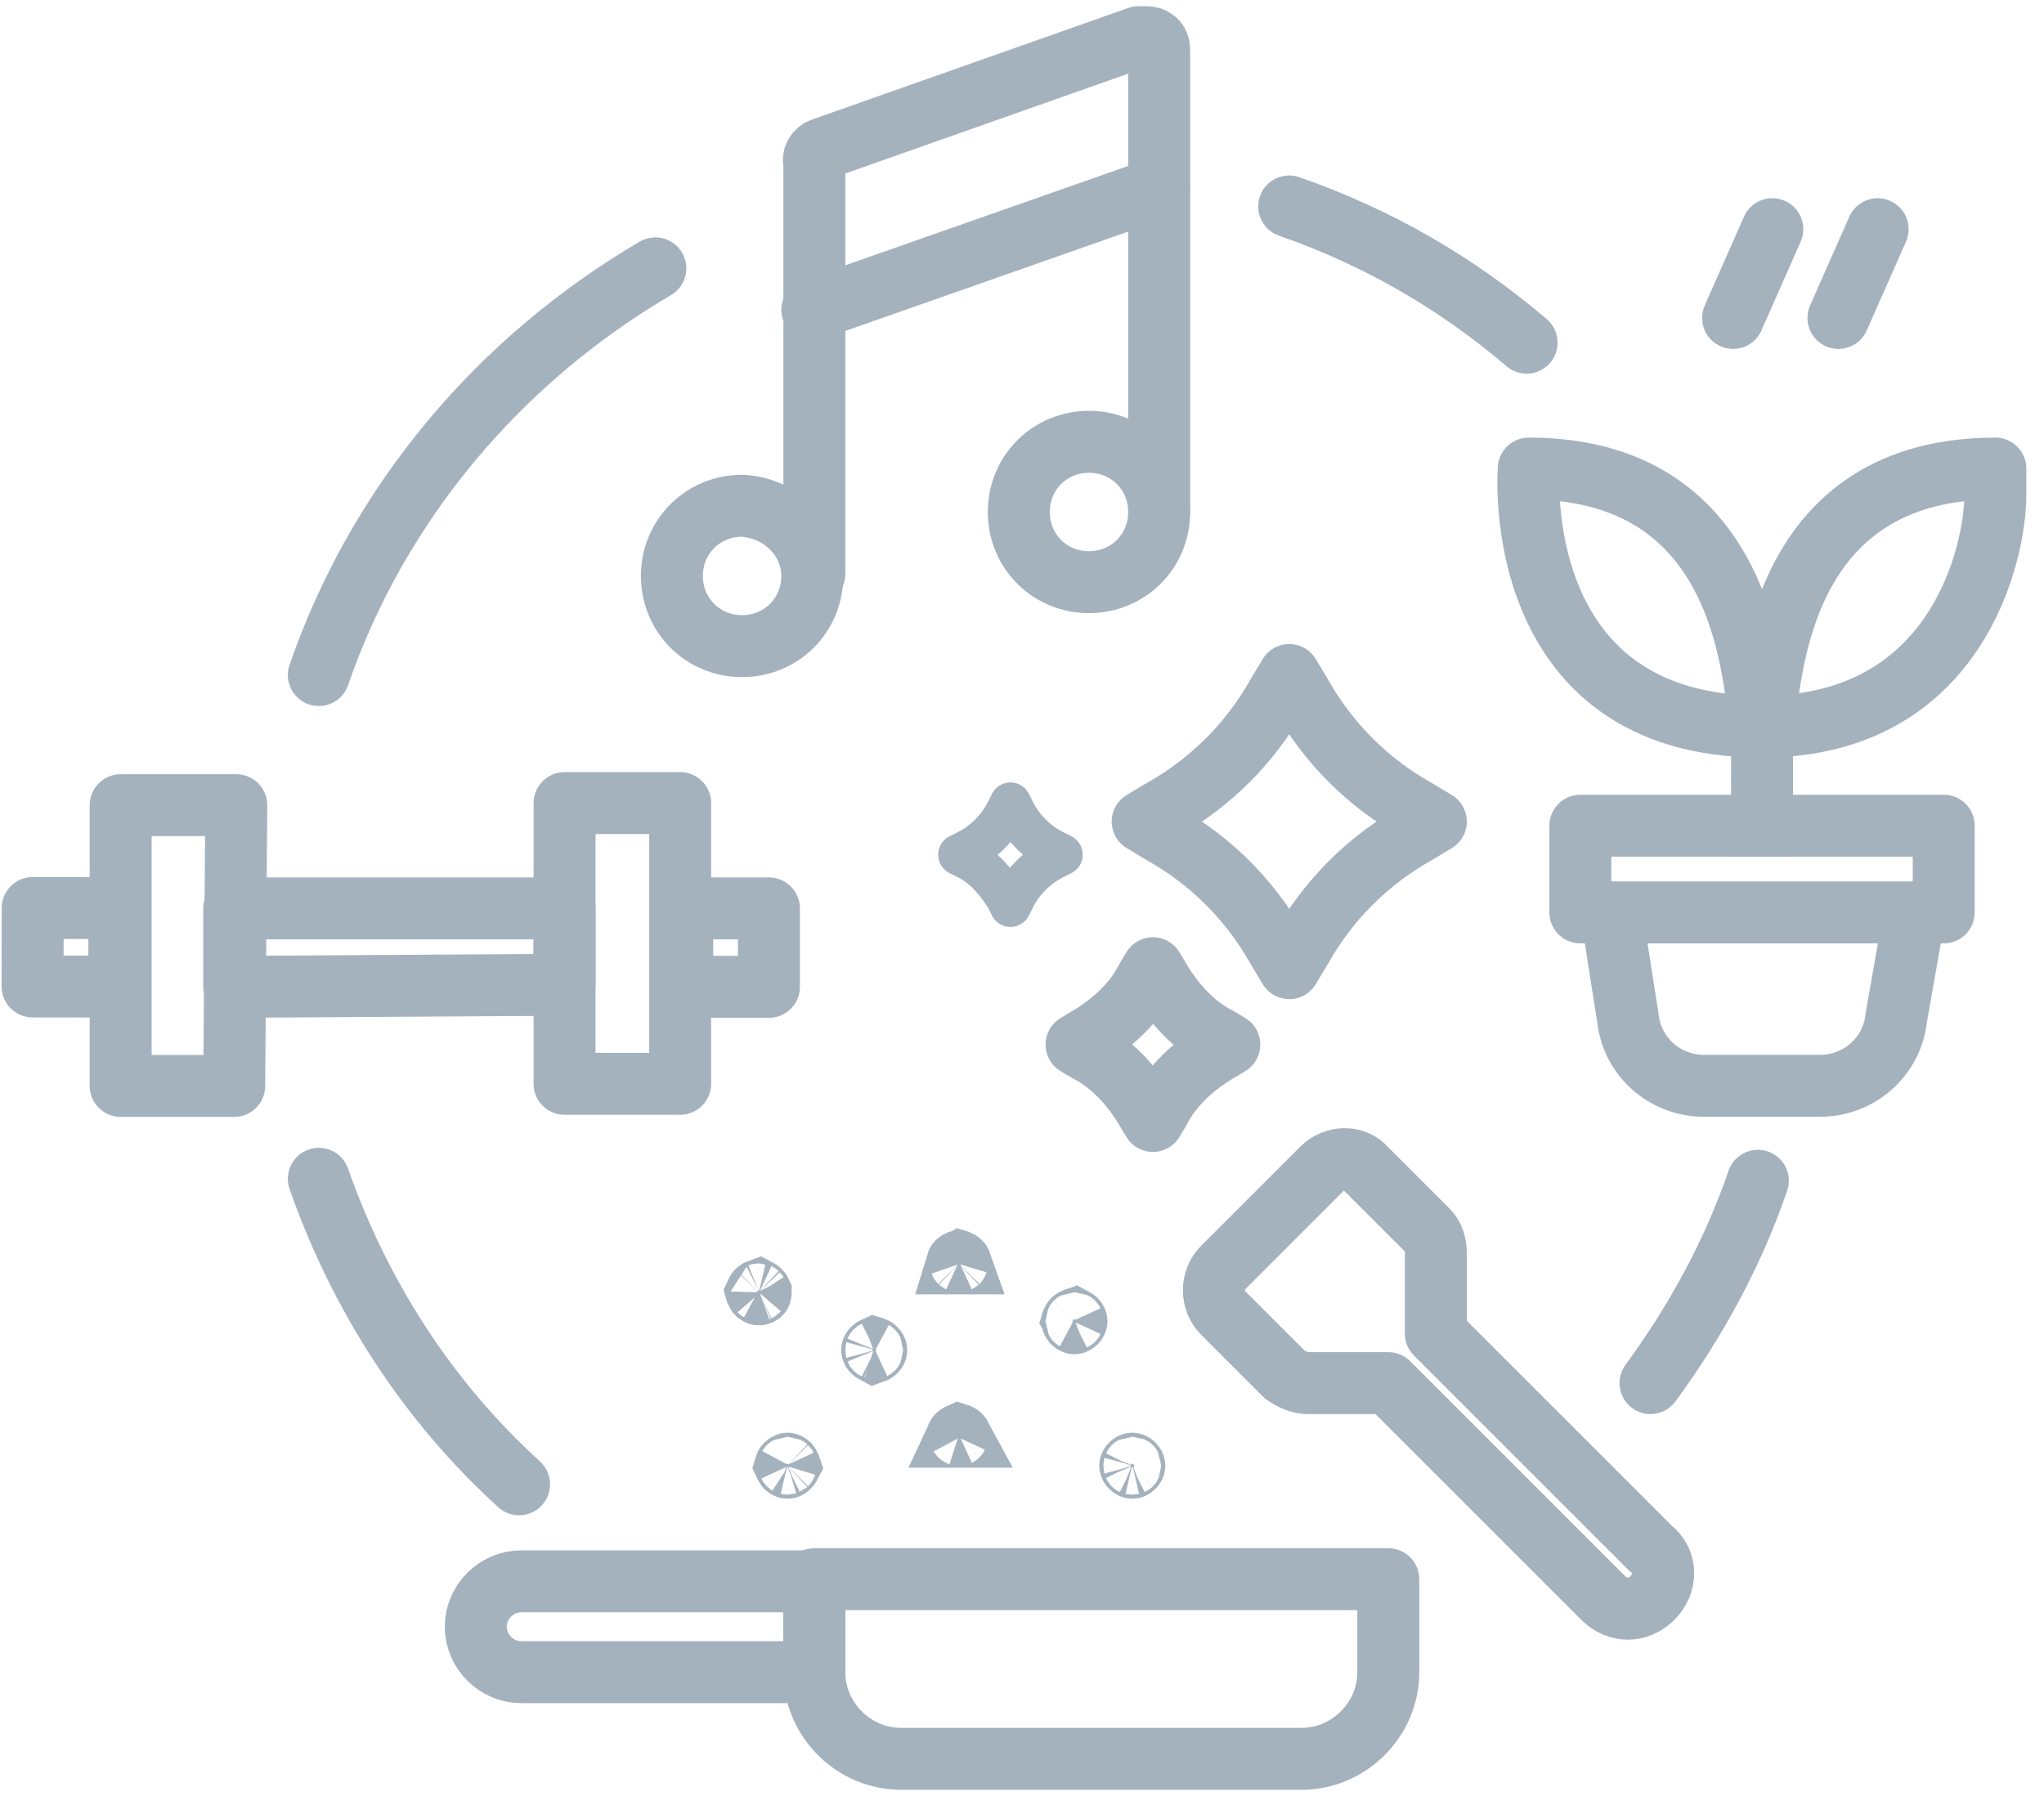 <?xml version="1.0" encoding="UTF-8"?> <svg xmlns="http://www.w3.org/2000/svg" width="99" height="87" viewBox="0 0 99 87" fill="none"><path d="M37.243 44.004H33.043V47.804H37.243V44.004Z" stroke="#A4B2BE" stroke-width="3" stroke-miterlimit="10" stroke-linecap="round" stroke-linejoin="round"></path><path d="M32.944 38.902H27.344V52.502H32.944V38.902Z" stroke="#A4B2BE" stroke-width="3" stroke-miterlimit="10" stroke-linecap="round" stroke-linejoin="round"></path><path d="M27.344 47.704L11.344 47.804V44.004H27.344V44.404V47.704Z" stroke="#A4B2BE" stroke-width="3" stroke-miterlimit="10" stroke-linecap="round" stroke-linejoin="round"></path><path d="M11.344 52.604H5.844V48.804V43.004V42.904V39.004H11.444L11.344 52.604Z" stroke="#A4B2BE" stroke-width="3" stroke-miterlimit="10" stroke-linecap="round" stroke-linejoin="round"></path><path d="M1.583 43.985L1.578 47.785L5.778 47.79L5.783 43.99L1.583 43.985Z" stroke="#A4B2BE" stroke-width="3" stroke-miterlimit="10" stroke-linecap="round" stroke-linejoin="round"></path><path d="M67.241 76.5V81C67.241 83.3 65.341 85.2 63.041 85.2H43.641C41.341 85.2 39.441 83.3 39.441 81V76.5H67.241Z" stroke="#A4B2BE" stroke-width="3" stroke-miterlimit="10" stroke-linecap="round" stroke-linejoin="round"></path><path d="M39.443 81.002H25.243C24.043 81.002 23.043 80.002 23.043 78.802C23.043 77.602 24.043 76.602 25.243 76.602H39.443V81.002Z" stroke="#A4B2BE" stroke-width="3" stroke-miterlimit="10" stroke-linecap="round" stroke-linejoin="round"></path><path d="M52.05 64.097C52.046 64.099 52.043 64.1 52.041 64.1C52.038 64.1 52.035 64.099 52.031 64.097C52.016 64.091 51.997 64.079 51.98 64.062C51.963 64.045 51.952 64.027 51.945 64.011C51.944 64.007 51.943 64.004 51.942 64.002C51.943 63.999 51.944 63.996 51.945 63.992C51.952 63.977 51.963 63.958 51.98 63.941C51.997 63.924 52.016 63.912 52.031 63.906C52.035 63.905 52.038 63.904 52.041 63.903C52.043 63.904 52.046 63.905 52.05 63.906C52.066 63.912 52.084 63.924 52.101 63.941C52.118 63.958 52.13 63.977 52.136 63.992C52.138 63.996 52.139 63.999 52.139 64.002C52.139 64.004 52.138 64.007 52.136 64.011C52.13 64.027 52.118 64.045 52.101 64.062C52.084 64.079 52.066 64.091 52.05 64.097Z" fill="#A4B2BE" stroke="#A4B2BE" stroke-width="3"></path><path d="M36.807 62.685C36.79 62.693 36.769 62.699 36.748 62.699C36.747 62.699 36.746 62.699 36.744 62.698C36.741 62.697 36.738 62.696 36.734 62.695C36.719 62.688 36.7 62.677 36.683 62.66C36.666 62.643 36.655 62.624 36.648 62.609C36.647 62.605 36.646 62.602 36.645 62.599C36.646 62.597 36.647 62.593 36.648 62.59C36.655 62.574 36.666 62.556 36.683 62.539C36.7 62.521 36.719 62.51 36.734 62.504C36.738 62.502 36.741 62.501 36.744 62.5C36.746 62.501 36.749 62.502 36.753 62.504C36.769 62.51 36.787 62.521 36.804 62.539C36.822 62.556 36.833 62.574 36.839 62.59C36.841 62.593 36.842 62.597 36.843 62.599C36.843 62.601 36.843 62.603 36.844 62.604C36.843 62.639 36.836 62.66 36.833 62.665C36.831 62.67 36.83 62.671 36.83 62.671C36.83 62.672 36.823 62.678 36.807 62.685Z" fill="#A4B2BE" stroke="#A4B2BE" stroke-width="3"></path><path d="M38.152 71.097C38.148 71.099 38.145 71.1 38.142 71.1C38.14 71.1 38.136 71.099 38.133 71.097C38.117 71.091 38.099 71.079 38.081 71.062C38.064 71.045 38.053 71.027 38.047 71.011C38.045 71.007 38.044 71.004 38.043 71.002C38.044 70.999 38.045 70.996 38.047 70.992C38.053 70.977 38.064 70.958 38.081 70.941C38.099 70.924 38.117 70.912 38.133 70.906C38.136 70.905 38.14 70.903 38.142 70.903C38.145 70.903 38.148 70.905 38.152 70.906C38.167 70.912 38.186 70.924 38.203 70.941C38.22 70.958 38.231 70.977 38.238 70.992C38.239 70.996 38.24 70.999 38.241 71.002C38.24 71.004 38.239 71.007 38.238 71.011C38.231 71.027 38.22 71.045 38.203 71.062C38.186 71.079 38.167 71.091 38.152 71.097Z" fill="#A4B2BE" stroke="#A4B2BE" stroke-width="3"></path><path d="M42.351 65.495C42.347 65.497 42.344 65.498 42.341 65.499C42.339 65.498 42.336 65.497 42.332 65.495C42.316 65.489 42.298 65.478 42.281 65.461C42.264 65.444 42.252 65.425 42.246 65.41C42.244 65.406 42.243 65.403 42.243 65.4C42.243 65.397 42.244 65.394 42.246 65.39C42.252 65.375 42.264 65.356 42.281 65.339C42.298 65.322 42.316 65.311 42.332 65.305C42.336 65.303 42.339 65.302 42.341 65.301C42.344 65.302 42.347 65.303 42.351 65.305C42.366 65.311 42.385 65.322 42.402 65.339C42.419 65.356 42.431 65.375 42.437 65.39C42.438 65.394 42.44 65.397 42.44 65.4C42.44 65.403 42.438 65.406 42.437 65.41C42.431 65.425 42.419 65.444 42.402 65.461C42.385 65.478 42.366 65.489 42.351 65.495Z" fill="#A4B2BE" stroke="#A4B2BE" stroke-width="3"></path><path d="M46.443 69.599H46.344C46.345 69.597 46.346 69.593 46.348 69.59C46.354 69.574 46.365 69.556 46.382 69.539C46.4 69.521 46.418 69.51 46.433 69.504C46.437 69.502 46.441 69.501 46.443 69.5C46.446 69.501 46.449 69.502 46.453 69.504C46.468 69.51 46.486 69.521 46.504 69.539C46.521 69.556 46.532 69.574 46.538 69.59C46.54 69.593 46.541 69.597 46.542 69.599H46.443Z" fill="#A4B2BE" stroke="#A4B2BE" stroke-width="3"></path><path d="M46.443 61.201H46.344C46.345 61.198 46.346 61.195 46.348 61.191C46.354 61.176 46.365 61.157 46.382 61.14C46.4 61.123 46.418 61.112 46.433 61.105C46.437 61.104 46.441 61.103 46.443 61.102C46.446 61.103 46.449 61.104 46.453 61.105C46.468 61.112 46.486 61.123 46.504 61.14C46.521 61.157 46.532 61.176 46.538 61.191C46.54 61.195 46.541 61.198 46.542 61.201H46.443Z" fill="#A4B2BE" stroke="#A4B2BE" stroke-width="3"></path><path d="M54.851 71.097C54.847 71.099 54.844 71.1 54.841 71.1C54.839 71.1 54.836 71.099 54.832 71.097C54.816 71.091 54.798 71.079 54.781 71.062C54.764 71.045 54.752 71.027 54.746 71.011C54.744 71.007 54.743 71.004 54.743 71.002C54.743 70.999 54.744 70.996 54.746 70.992C54.752 70.977 54.764 70.958 54.781 70.941C54.798 70.924 54.816 70.912 54.832 70.906C54.836 70.905 54.839 70.903 54.841 70.903C54.844 70.903 54.847 70.905 54.851 70.906C54.866 70.912 54.885 70.924 54.902 70.941C54.919 70.958 54.931 70.977 54.937 70.992C54.938 70.996 54.94 70.999 54.94 71.002C54.94 71.004 54.938 71.007 54.937 71.011C54.931 71.027 54.919 71.045 54.902 71.062C54.885 71.079 54.866 71.091 54.851 71.097Z" fill="#A4B2BE" stroke="#A4B2BE" stroke-width="3"></path><path d="M85.343 35.199V39.999H94.143V44.199H92.743L91.843 49.299C91.643 51.199 90.043 52.599 88.143 52.599H82.543C80.643 52.599 79.043 51.199 78.843 49.299L78.043 44.199H76.543V39.999H85.343V35.199ZM85.343 35.199C73.043 35.199 74.043 22.699 74.043 22.699C85.343 22.699 84.843 34.299 85.343 35.199ZM85.343 35.199C85.843 34.299 85.343 22.699 96.643 22.699V23.999C96.643 26.699 94.843 35.199 85.343 35.199Z" stroke="#A4B2BE" stroke-width="3" stroke-miterlimit="10" stroke-linecap="round" stroke-linejoin="round"></path><path d="M80.043 77.402C79.343 78.102 78.343 78.102 77.643 77.402L67.243 67.002H63.343C62.943 67.002 62.543 66.802 62.243 66.602L59.243 63.602C58.643 63.002 58.643 62.002 59.243 61.402L64.043 56.602C64.643 56.002 65.643 56.002 66.143 56.602L69.143 59.602C69.443 59.902 69.543 60.302 69.543 60.702V64.602L79.943 75.002C80.743 75.602 80.743 76.702 80.043 77.402Z" stroke="#A4B2BE" stroke-width="3" stroke-miterlimit="10" stroke-linecap="round" stroke-linejoin="round"></path><path d="M15.441 32.7C18.341 24.3 24.241 17.4 31.741 13" stroke="#A4B2BE" stroke-width="3" stroke-miterlimit="10" stroke-linecap="round" stroke-linejoin="round"></path><path d="M15.441 57.102C17.441 62.802 20.741 67.902 25.141 71.902" stroke="#A4B2BE" stroke-width="3" stroke-miterlimit="10" stroke-linecap="round" stroke-linejoin="round"></path><path d="M79.941 66.999C82.141 63.999 83.941 60.699 85.141 57.199" stroke="#A4B2BE" stroke-width="3" stroke-miterlimit="10" stroke-linecap="round" stroke-linejoin="round"></path><path d="M62.441 10C66.741 11.5 70.541 13.7 73.941 16.6" stroke="#A4B2BE" stroke-width="3" stroke-miterlimit="10" stroke-linecap="round" stroke-linejoin="round"></path><path d="M77.941 44.199H92.741" stroke="#A4B2BE" stroke-width="3" stroke-miterlimit="10" stroke-linecap="round" stroke-linejoin="round"></path><path d="M86.543 40H84.043" stroke="#A4B2BE" stroke-width="3" stroke-miterlimit="10" stroke-linecap="round" stroke-linejoin="round"></path><path d="M56.144 24.801V2.401C56.144 2.001 55.844 1.801 55.544 1.801C55.544 1.801 55.544 1.801 55.444 1.801C55.344 1.801 55.244 1.801 55.144 1.801L39.844 7.201C39.544 7.301 39.344 7.601 39.444 7.901C39.444 7.901 39.444 7.901 39.444 8.001V27.801" stroke="#A4B2BE" stroke-width="3" stroke-miterlimit="10" stroke-linecap="round" stroke-linejoin="round"></path><path d="M39.344 15.002L56.144 9.102" stroke="#A4B2BE" stroke-width="3" stroke-miterlimit="10" stroke-linecap="round" stroke-linejoin="round"></path><path d="M39.343 27.9C39.343 29.8 37.843 31.3 35.943 31.3C34.043 31.3 32.543 29.8 32.543 27.9C32.543 26 34.043 24.5 35.943 24.5C37.843 24.6 39.343 26.1 39.343 27.9Z" stroke="#A4B2BE" stroke-width="3" stroke-miterlimit="10" stroke-linecap="round" stroke-linejoin="round"></path><path d="M56.144 24.802C56.144 26.702 54.644 28.202 52.744 28.202C50.844 28.202 49.344 26.702 49.344 24.802C49.344 22.902 50.844 21.402 52.744 21.402C54.644 21.402 56.144 22.902 56.144 24.802Z" stroke="#A4B2BE" stroke-width="3" stroke-miterlimit="10" stroke-linecap="round" stroke-linejoin="round"></path><path d="M69.544 39.799L68.544 40.399C66.244 41.699 64.344 43.599 63.044 45.899L62.444 46.899L61.844 45.899C60.544 43.599 58.644 41.699 56.344 40.399L55.344 39.799L56.344 39.199C58.644 37.899 60.544 35.999 61.844 33.699L62.444 32.699L63.044 33.699C64.344 35.999 66.244 37.899 68.544 39.199L69.544 39.799Z" stroke="#A4B2BE" stroke-width="3" stroke-miterlimit="10" stroke-linecap="round" stroke-linejoin="round"></path><path d="M59.541 50.602L59.041 50.902C57.841 51.602 56.741 52.602 56.141 53.802L55.841 54.302L55.541 53.802C54.841 52.602 53.841 51.502 52.641 50.902L52.141 50.602L52.641 50.302C53.841 49.602 54.941 48.602 55.541 47.402L55.841 46.902L56.141 47.402C56.841 48.602 57.841 49.702 59.041 50.302L59.541 50.602Z" stroke="#A4B2BE" stroke-width="3" stroke-miterlimit="10" stroke-linecap="round" stroke-linejoin="round"></path><path d="M51.441 41.402L51.041 41.602C50.241 42.002 49.541 42.702 49.141 43.502L48.941 43.902L48.741 43.502C48.241 42.702 47.641 42.002 46.841 41.602L46.441 41.402L46.841 41.202C47.641 40.802 48.341 40.102 48.741 39.302L48.941 38.902L49.141 39.302C49.541 40.102 50.241 40.802 51.041 41.202L51.441 41.402Z" stroke="#A4B2BE" stroke-width="2" stroke-miterlimit="10" stroke-linecap="round" stroke-linejoin="round"></path><path d="M90.943 11.102L89.043 15.402" stroke="#A4B2BE" stroke-width="3" stroke-miterlimit="10" stroke-linecap="round" stroke-linejoin="round"></path><path d="M85.841 11.102L83.941 15.402" stroke="#A4B2BE" stroke-width="3" stroke-miterlimit="10" stroke-linecap="round" stroke-linejoin="round"></path></svg> 